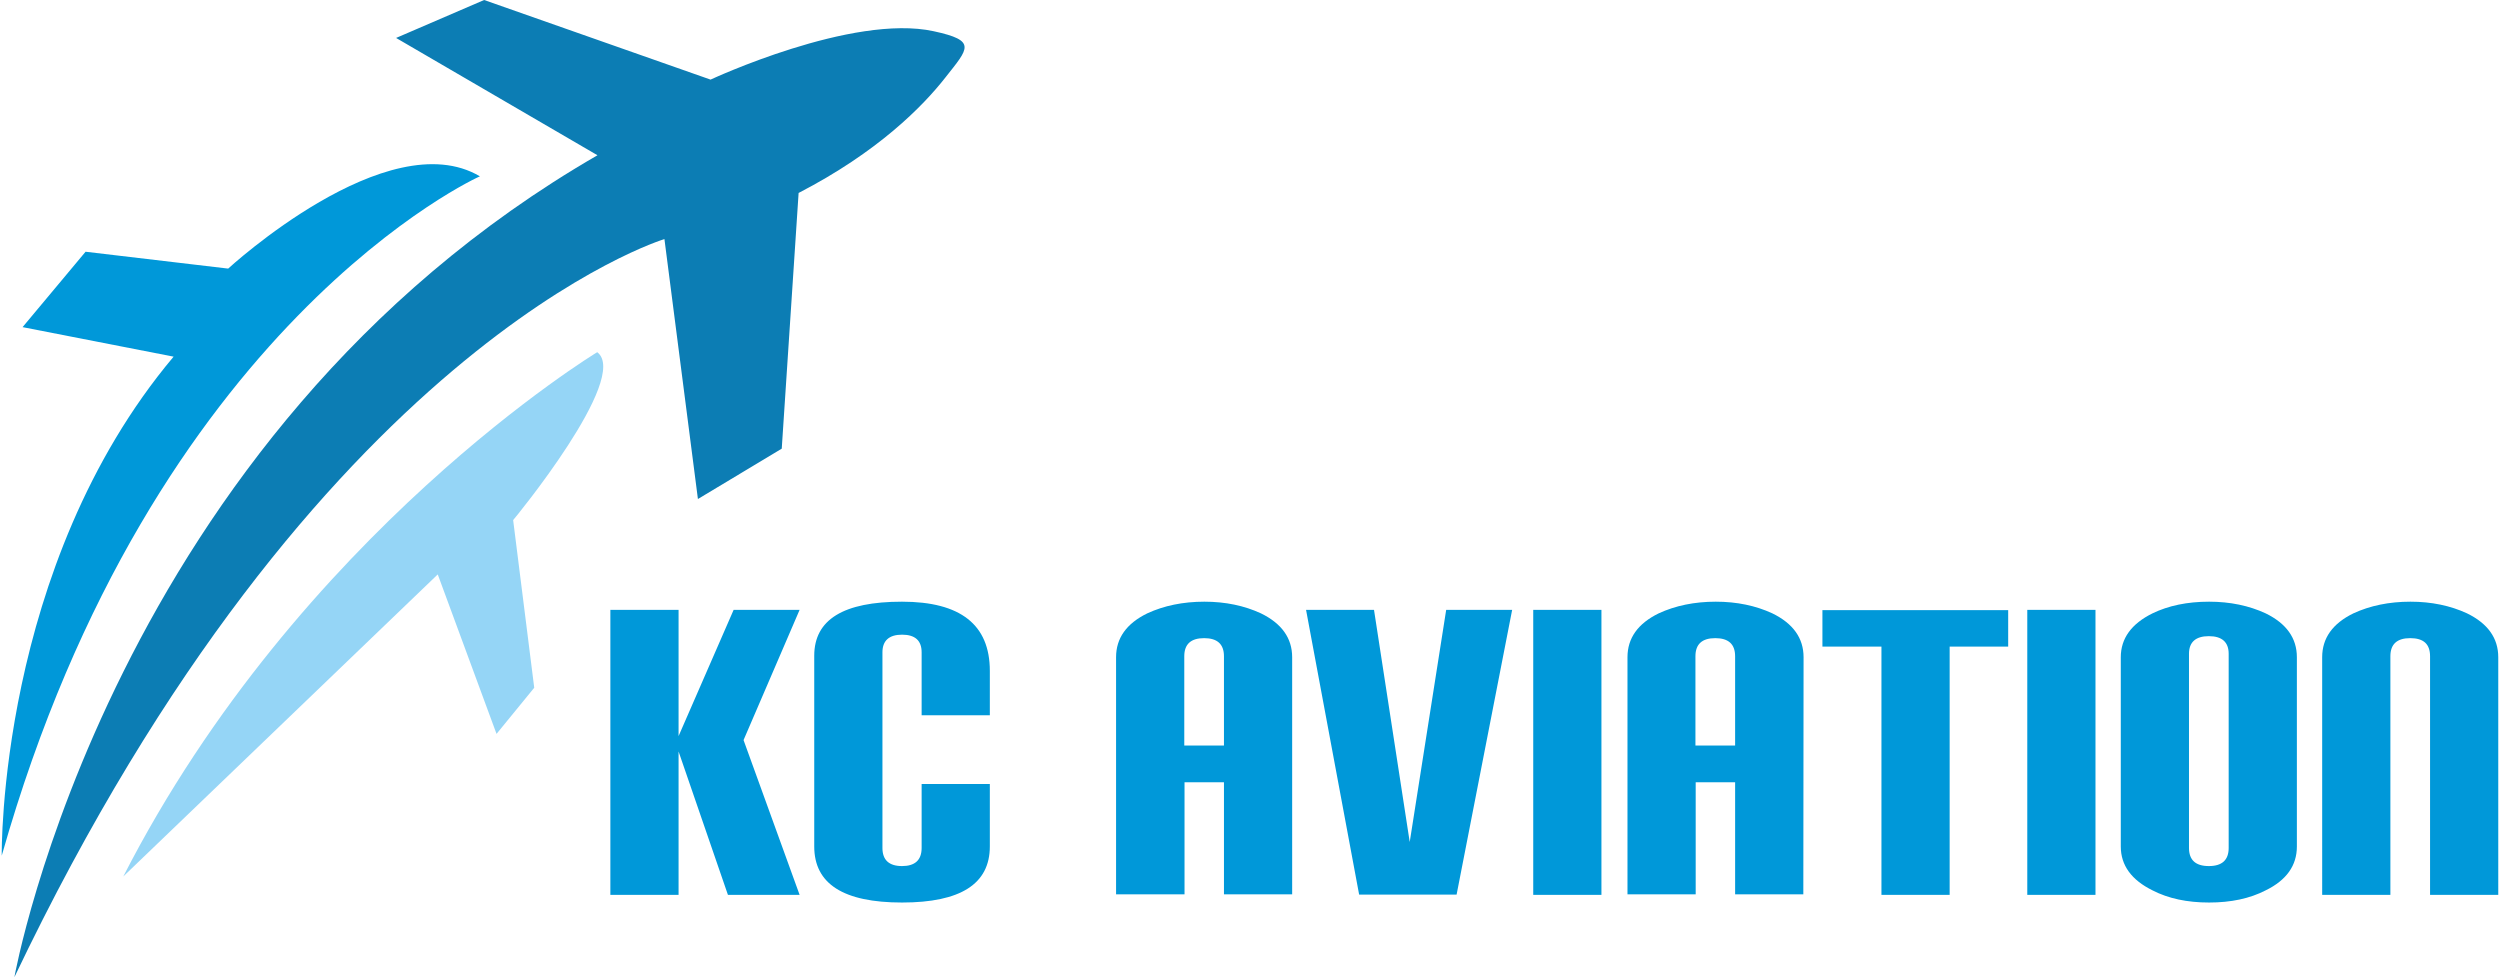 <?xml version="1.0" encoding="UTF-8"?>
<!-- Generator: Adobe Illustrator 25.4.1, SVG Export Plug-In . SVG Version: 6.00 Build 0)  -->
<svg xmlns="http://www.w3.org/2000/svg" xmlns:xlink="http://www.w3.org/1999/xlink" version="1.1" id="Layer_1" x="0px" y="0px" viewBox="0 0 1008 394" style="enable-background:new 0 0 1008 394;" xml:space="preserve">
<style type="text/css">
	.st0{fill-rule:evenodd;clip-rule:evenodd;fill:#0098D9;}
	.st1{fill-rule:evenodd;clip-rule:evenodd;fill:#95D5F6;}
	.st2{fill-rule:evenodd;clip-rule:evenodd;fill:#0C7DB4;}
	.st3{fill:#0098D9;}
</style>
<g id="Layer_x0020_1">
	<g id="_1989194595856">
		<path class="st0" d="M0.7,345c0,0-1.7-116.7,69.3-201.2L9.1,131.9l25.4-30.4l57.5,6.8c0,0,64.3-59.2,101.5-37.2    C193.5,71,61.6,130.2,0.7,345L0.7,345z"></path>
		<path class="st1" d="M240.8,142c0,0-120.1,72.7-191.1,211.4l126.8-121.8l23.7,64.3l15.2-18.6l-8.5-67.6    C207,209.7,254.3,152.2,240.8,142L240.8,142z"></path>
		<path class="st2" d="M5.8,394c0,0,38.9-218.1,235.1-331.4l-81.2-47.3L195.2,0l91.3,32.1c0,0,57.2-26.7,90-19.5    c17.5,3.8,14,6.8,4.8,18.5C372,43,353.9,61.3,322,77.8l-6.8,103.1l-33.8,20.3L267.9,96.4C267.9,96.4,127.5,138.7,5.8,394L5.8,394z    "></path>
		<path class="st3" d="M322.4,360.8h-28.9L273.6,303v57.8h-27.5V245.9h27.5v50.9l22.2-50.9h26.6l-22.6,52.5L322.4,360.8L322.4,360.8    z M399.1,270.5v17.9h-27.5V263c0-4.7-2.6-7.1-7.9-7.1c-5.2,0-7.9,2.4-7.9,7.1v78.9c0,4.8,2.6,7.3,7.9,7.3c5.2,0,7.9-2.4,7.9-7.3    v-25.8h27.5v25.2c0,15.1-11.8,22.6-35.4,22.6s-35.4-7.5-35.4-22.6v-76.9c0-14.6,11.8-21.8,35.4-21.8S399.1,251.9,399.1,270.5    L399.1,270.5z"></path>
		<path class="st3" d="M521,360.6h-27.5v-45.2h-15.9v45.2H450V265c0-7.7,4.2-13.6,12.6-17.7c6.7-3.1,14.4-4.7,23-4.7    c8.5,0,16.1,1.6,22.8,4.7c8.4,4.1,12.6,10,12.6,17.7V360.6z M493.5,300.6v-36c0-4.9-2.7-7.3-8-7.3c-5.3,0-8,2.4-8,7.3v36H493.5z     M609.7,245.9l-22.4,114.8h-39.3l-21.4-114.8H554l14.4,93.6l14.7-93.6L609.7,245.9L609.7,245.9z M645.7,360.8h-27.5V245.9h27.5    V360.8z M727.1,360.6h-27.5v-45.2h-15.9v45.2h-27.5V265c0-7.7,4.2-13.6,12.6-17.7c6.7-3.1,14.4-4.7,23-4.7    c8.5,0,16.1,1.6,22.8,4.7c8.4,4.1,12.6,10,12.6,17.7L727.1,360.6L727.1,360.6z M699.6,300.6v-36c0-4.9-2.7-7.3-8-7.3    c-5.3,0-8,2.4-8,7.3v36H699.6L699.6,300.6z M809.7,260.7h-23.6v100.1h-27.5V260.7h-23.8v-14.7h74.9V260.7z M844.9,360.8h-27.5    V245.9h27.5V360.8z M926.1,341.3c0,7.7-4.2,13.6-12.6,17.7c-6.4,3.3-14,4.9-22.8,4.9c-8.8,0-16.4-1.6-22.8-4.9    c-8.5-4.2-12.8-10.1-12.8-17.7V265c0-7.6,4.3-13.5,12.8-17.7c6.4-3.1,14-4.7,22.8-4.7c8.5,0,16.1,1.6,22.8,4.7    c8.4,4.1,12.6,10,12.6,17.7V341.3z M898.6,341.9v-78.3c0-4.7-2.7-7.1-8-7.1c-5.3,0-8,2.4-8,7.1v78.3c0,4.8,2.6,7.3,8,7.3    S898.6,346.7,898.6,341.9z M1007.3,360.8h-27.5v-96.2c0-4.9-2.6-7.3-8-7.3c-5.3,0-8,2.4-8,7.3v96.2h-27.5V265    c0-7.7,4.2-13.6,12.6-17.7c6.7-3.1,14.4-4.7,23-4.7c8.5,0,16.1,1.6,22.8,4.7c8.4,4.1,12.6,10,12.6,17.7V360.8z"></path>
	</g>
</g>
</svg>
